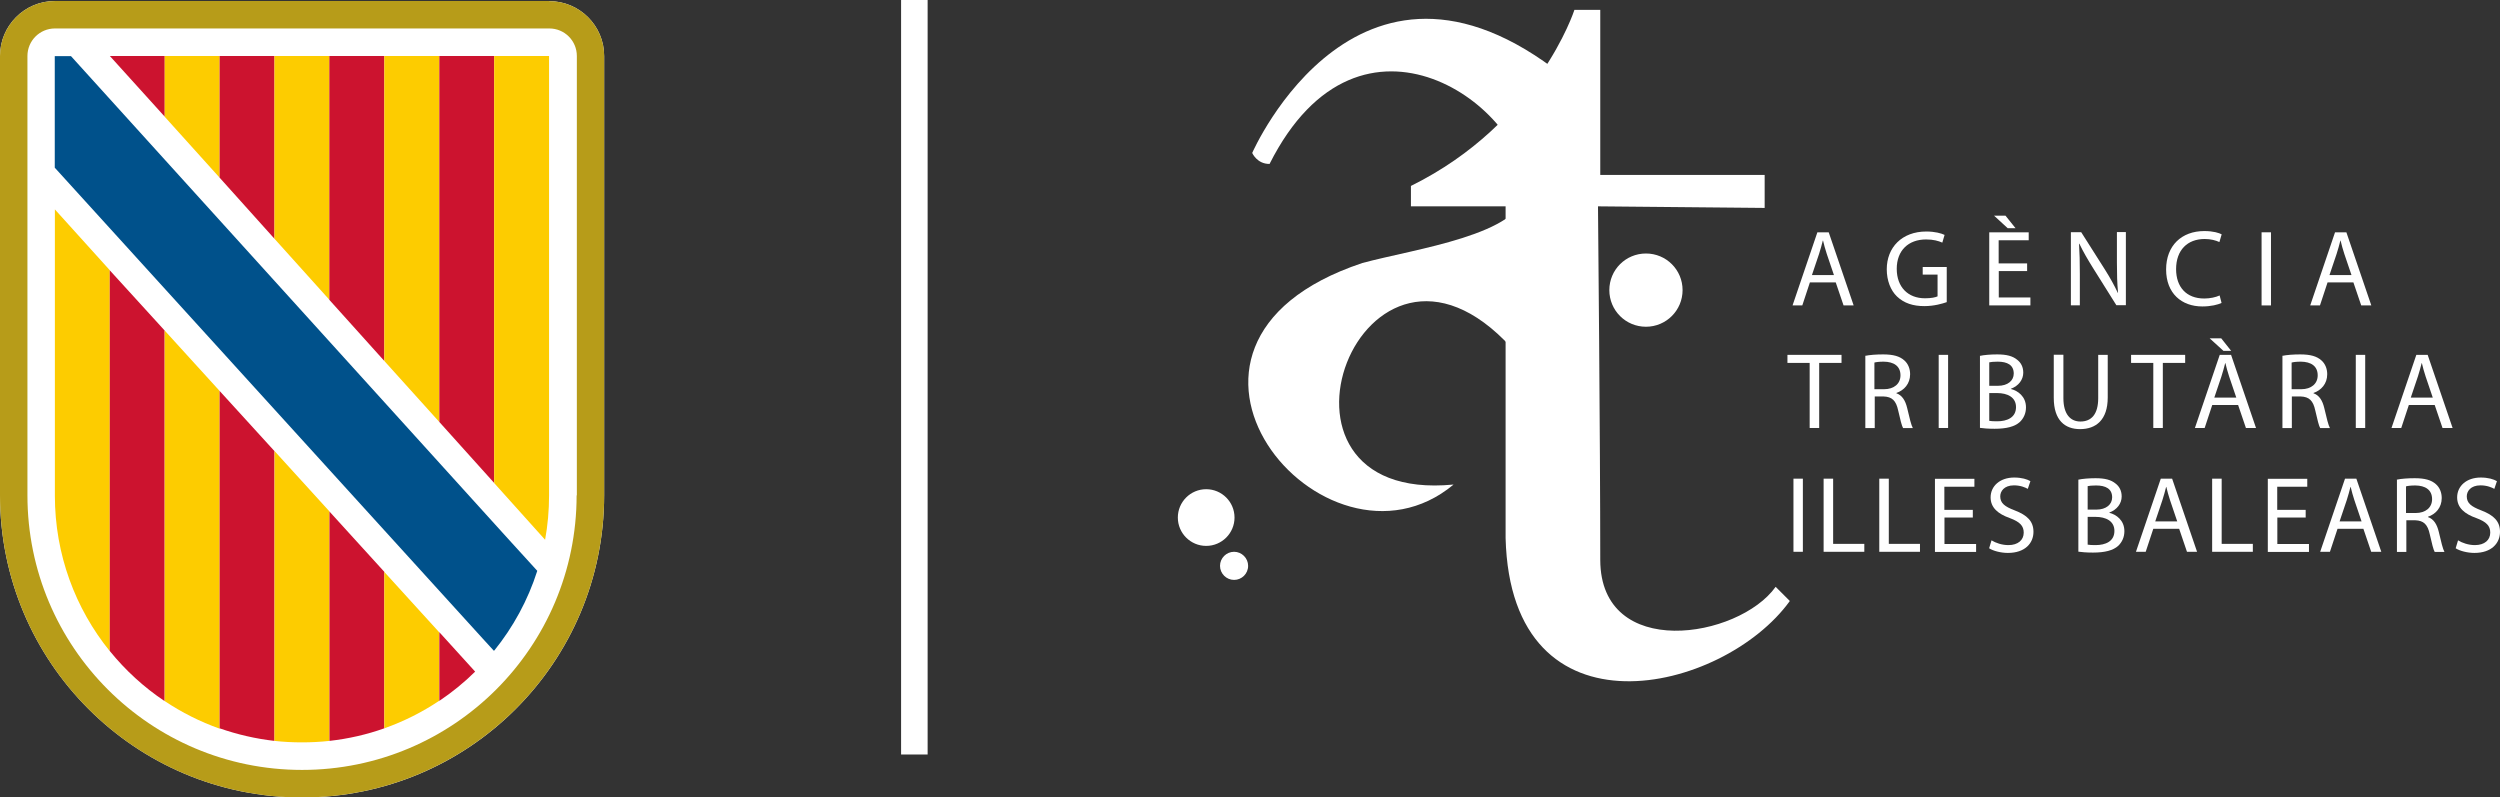 <?xml version="1.0" encoding="UTF-8"?>
<svg id="Capa_2" data-name="Capa 2" xmlns="http://www.w3.org/2000/svg" viewBox="0 0 220.51 70.33">
  <rect x="0" y="0" width="220.51" height="70.33" fill="#333333" stroke="none"/>
  <defs>
    <style>
      .cls-1 {
        fill: #cc132f;
      }

      .cls-2 {
        fill: #00518b;
      }

      .cls-3 {
        fill: #fff;
      }

      .cls-4 {
        fill: #fdcc00;
      }

      .cls-5 {
        fill: #b79c19;
      }
    </style>
  </defs>
  <g id="Capa_1-2" data-name="Capa 1">
    <rect class="cls-3" x="79.48" width="2.34" height="66.55"/>
    <g>
      <polygon class="cls-3" points="33.9 30.91 33.97 30.87 33.9 30.8 33.9 30.91"/>
      <path class="cls-3" d="M48.43.09H4.84C2.17.09,0,2.26,0,4.94v38.75c0,14.71,11.93,26.65,26.65,26.65s26.64-11.93,26.64-26.65V4.94c0-2.68-2.18-4.84-4.85-4.84"/>
      <path class="cls-5" d="M48.43.09H4.84C2.17.09,0,2.26,0,4.94v38.75c0,14.71,11.92,26.65,26.64,26.65s26.65-11.93,26.65-26.65V4.94c0-2.68-2.18-4.84-4.85-4.84M50.86,43.69c0,13.38-10.84,24.22-24.22,24.22S2.42,57.07,2.42,43.69V4.94c0-1.34,1.08-2.43,2.43-2.43h43.6c1.34,0,2.43,1.08,2.43,2.43v38.76h0Z"/>
      <polygon class="cls-1" points="14.53 4.94 9.69 4.94 14.53 10.29 14.53 4.94"/>
      <polygon class="cls-4" points="14.53 9.78 14.53 4.94 19.37 4.94 19.37 15.67 14.53 10.3 14.53 9.78"/>
      <polygon class="cls-1" points="19.37 4.94 24.21 4.94 24.21 21.06 19.37 15.67 19.37 4.94"/>
      <polygon class="cls-4" points="24.21 4.94 29.06 4.94 29.06 26.45 24.21 21.06 24.21 4.94"/>
      <polygon class="cls-1" points="29.05 4.94 33.9 4.94 33.9 31.84 29.05 26.45 29.05 4.94"/>
      <polygon class="cls-4" points="33.9 30.37 33.9 4.94 38.75 4.94 38.75 34 38.75 37.22 33.9 31.84 33.9 30.37"/>
      <polygon class="cls-1" points="38.75 4.94 43.59 4.94 43.59 42.6 38.75 37.22 38.75 4.94"/>
      <path class="cls-4" d="M43.59,42.6V4.94h4.84v38.76c0,1.34-.12,2.64-.35,3.91l-4.49-5Z"/>
      <path class="cls-4" d="M4.84,43.72c0,5.19,1.81,9.96,4.84,13.71V23.83l-4.84-5.36v25.25Z"/>
      <path class="cls-1" d="M9.68,23.83v33.59c1.38,1.7,3.01,3.2,4.84,4.42V29.15l-4.84-5.31Z"/>
      <path class="cls-4" d="M14.53,29.15v32.69c1.5,1,3.12,1.82,4.84,2.43v-29.79l-4.84-5.32Z"/>
      <path class="cls-1" d="M19.37,64.24c1.54.54,3.17.92,4.84,1.11v-25.56l-4.84-5.31v29.77Z"/>
      <path class="cls-4" d="M24.21,61.85v3.5c.79.09,1.61.13,2.42.13s1.62-.04,2.43-.13v-20.24l-4.84-5.32v22.06Z"/>
      <path class="cls-1" d="M33.9,50.44l-4.84-5.32v20.23c1.68-.19,3.3-.56,4.84-1.11v-13.8Z"/>
      <path class="cls-4" d="M33.9,64.24c1.72-.61,3.35-1.43,4.84-2.43v-6.04l-4.84-5.32v13.8Z"/>
      <path class="cls-1" d="M38.75,55.77v6.05c1.13-.76,2.19-1.62,3.16-2.58l-3.16-3.48Z"/>
      <path class="cls-2" d="M43.59,57.39c1.67-2.07,2.97-4.44,3.8-7.04l-2.56-2.81L6.26,4.95h-1.43v9.84s37.76,41.56,37.77,41.56l.96,1.05.03-.02Z"/>
    </g>
    <g>
      <path class="cls-3" d="M128.2,42.74c-18.72,1.8-8.04-26.48,5.13-12.06,1.66,2.63,4.57,0,4.57,0,0,0,5.42-7.07.84-23.29-18.72-15.81-28.29,6.1-28.29,6.1,0,0,.42.98,1.53.97,8.04-15.95,22.74-4.85,22.6,2.36-.28,3.88-9.84,5.13-14.42,6.38-21.63,7.21-3.33,28.98,8.04,19.55Z"/>
      <path class="cls-3" d="M141.15,15.43h14.5v2.91l-14.7-.14s.2,20.94.2,31.2c.03,8.89,12.2,6.94,15.47,2.36l1.25,1.25c-5.86,8.13-24.6,12.59-25.07-5.55v-29.26h-8.35v-1.8c11.23-5.55,14.42-15.53,14.42-15.53h2.28"/>
      <path class="cls-3" d="M108.89,45.65c0,1.38-1.12,2.5-2.5,2.5s-2.5-1.12-2.5-2.5,1.12-2.5,2.5-2.5,2.5,1.12,2.5,2.5Z"/>
      <path class="cls-3" d="M110.09,49.91c0,.69-.56,1.24-1.24,1.24s-1.24-.56-1.24-1.24.56-1.24,1.24-1.24,1.24.56,1.24,1.24Z"/>
      <path class="cls-3" d="M148.41,25.59c0,1.78-1.44,3.23-3.23,3.23s-3.23-1.44-3.23-3.23,1.44-3.23,3.23-3.23,3.23,1.44,3.23,3.23Z"/>
      <g>
        <path class="cls-3" d="M159.64,24.91l-.67,2.03h-.86l2.19-6.45h1l2.2,6.45h-.89l-.69-2.03h-2.29ZM161.76,24.26l-.63-1.86c-.14-.42-.24-.8-.33-1.18h-.02c-.1.38-.2.78-.33,1.17l-.63,1.87h1.94Z"/>
        <path class="cls-3" d="M171.71,26.65c-.37.13-1.11.35-1.98.35-.98,0-1.78-.25-2.41-.85-.56-.54-.9-1.4-.9-2.4,0-1.92,1.33-3.33,3.49-3.33.75,0,1.33.16,1.61.3l-.2.68c-.34-.15-.78-.28-1.43-.28-1.57,0-2.59.98-2.59,2.59s.99,2.6,2.49,2.6c.55,0,.92-.08,1.11-.17v-1.92h-1.31v-.67h2.12v3.1Z"/>
        <path class="cls-3" d="M178.81,23.91h-2.51v2.33h2.79v.7h-3.63v-6.45h3.48v.7h-2.65v2.04h2.51v.69ZM176.89,19.02l.89,1.11h-.69l-1.21-1.11h1.01Z"/>
        <path class="cls-3" d="M182.66,26.93v-6.45h.91l2.07,3.26c.48.76.85,1.43,1.16,2.09h.02c-.08-.87-.1-1.66-.1-2.66v-2.7h.79v6.45h-.84l-2.05-3.27c-.45-.72-.88-1.45-1.21-2.15h-.03c.05.82.07,1.6.07,2.67v2.76h-.78Z"/>
        <path class="cls-3" d="M195.95,26.72c-.31.15-.92.31-1.7.31-1.82,0-3.19-1.15-3.19-3.26s1.37-3.39,3.37-3.39c.8,0,1.31.17,1.53.29l-.2.68c-.32-.15-.77-.27-1.3-.27-1.51,0-2.52.97-2.52,2.66,0,1.58.91,2.59,2.48,2.59.51,0,1.02-.11,1.36-.27l.17.66Z"/>
        <path class="cls-3" d="M200.31,20.49v6.45h-.83v-6.45h.83Z"/>
        <path class="cls-3" d="M205.3,24.91l-.67,2.03h-.86l2.19-6.45h1l2.2,6.45h-.89l-.69-2.03h-2.29ZM207.41,24.26l-.63-1.86c-.14-.42-.24-.8-.33-1.18h-.02c-.1.38-.2.78-.33,1.17l-.63,1.87h1.94Z"/>
      </g>
      <g>
        <path class="cls-3" d="M159.62,32.01h-1.96v-.71h4.77v.71h-1.97v5.74h-.84v-5.74Z"/>
        <path class="cls-3" d="M164.5,31.39c.42-.09,1.02-.13,1.6-.13.89,0,1.46.16,1.87.53.33.29.51.73.51,1.22,0,.85-.54,1.42-1.21,1.65v.03c.5.17.79.63.95,1.3.21.9.36,1.52.5,1.77h-.86c-.11-.18-.25-.74-.43-1.54-.19-.89-.54-1.22-1.29-1.25h-.78v2.79h-.83v-6.36ZM165.33,34.33h.85c.89,0,1.45-.49,1.45-1.22,0-.83-.6-1.2-1.48-1.21-.4,0-.69.04-.82.08v2.35Z"/>
        <path class="cls-3" d="M171.83,31.3v6.45h-.83v-6.45h.83Z"/>
        <path class="cls-3" d="M174.63,31.39c.36-.08.94-.13,1.52-.13.83,0,1.37.14,1.77.47.33.25.54.63.54,1.14,0,.62-.41,1.17-1.09,1.42v.02c.61.15,1.33.66,1.33,1.62,0,.55-.22.98-.54,1.29-.45.41-1.18.6-2.23.6-.57,0-1.01-.04-1.29-.08v-6.34ZM175.46,34.03h.76c.88,0,1.4-.46,1.4-1.08,0-.76-.57-1.05-1.42-1.05-.38,0-.6.03-.74.06v2.08ZM175.46,37.12c.16.03.4.04.7.04.86,0,1.66-.32,1.66-1.25,0-.88-.76-1.24-1.67-1.24h-.69v2.46Z"/>
        <path class="cls-3" d="M182,31.3v3.82c0,1.44.64,2.06,1.5,2.06.96,0,1.57-.63,1.57-2.06v-3.82h.84v3.76c0,1.98-1.04,2.79-2.44,2.79-1.32,0-2.32-.76-2.32-2.76v-3.8h.84Z"/>
        <path class="cls-3" d="M189.93,32.01h-1.96v-.71h4.77v.71h-1.97v5.74h-.84v-5.74Z"/>
        <path class="cls-3" d="M195.13,35.72l-.67,2.03h-.86l2.19-6.45h1l2.2,6.45h-.89l-.69-2.03h-2.29ZM195.92,29.84l.88,1.11h-.68l-1.22-1.11h1.02ZM197.25,35.07l-.63-1.86c-.14-.42-.24-.8-.33-1.18h-.02c-.1.38-.2.78-.33,1.17l-.63,1.87h1.94Z"/>
        <path class="cls-3" d="M201.29,31.39c.42-.09,1.02-.13,1.6-.13.89,0,1.46.16,1.87.53.33.29.51.73.51,1.22,0,.85-.54,1.42-1.21,1.65v.03c.5.17.79.63.95,1.3.21.9.36,1.52.5,1.77h-.86c-.11-.18-.25-.74-.43-1.54-.19-.89-.54-1.22-1.29-1.25h-.78v2.79h-.83v-6.36ZM202.13,34.33h.85c.89,0,1.45-.49,1.45-1.22,0-.83-.6-1.2-1.48-1.21-.4,0-.69.04-.82.08v2.35Z"/>
        <path class="cls-3" d="M208.62,31.3v6.45h-.83v-6.45h.83Z"/>
        <path class="cls-3" d="M212.47,35.72l-.67,2.03h-.86l2.19-6.45h1l2.2,6.45h-.89l-.69-2.03h-2.29ZM214.58,35.07l-.63-1.86c-.14-.42-.24-.8-.33-1.18h-.02c-.1.38-.2.78-.33,1.17l-.63,1.87h1.94Z"/>
      </g>
      <g>
        <path class="cls-3" d="M159.02,42.22v6.45h-.83v-6.45h.83Z"/>
        <path class="cls-3" d="M160.86,42.22h.83v5.75h2.75v.7h-3.59v-6.45Z"/>
        <path class="cls-3" d="M165.77,42.22h.83v5.75h2.75v.7h-3.59v-6.45Z"/>
        <path class="cls-3" d="M174.02,45.65h-2.51v2.33h2.79v.7h-3.63v-6.45h3.48v.7h-2.65v2.04h2.51v.69Z"/>
        <path class="cls-3" d="M175.66,47.66c.37.23.92.42,1.49.42.85,0,1.35-.45,1.35-1.1,0-.6-.34-.95-1.22-1.28-1.05-.37-1.7-.92-1.7-1.83,0-1,.83-1.75,2.08-1.75.66,0,1.14.15,1.43.32l-.23.68c-.21-.12-.64-.31-1.22-.31-.88,0-1.21.53-1.21.97,0,.6.39.9,1.28,1.24,1.09.42,1.65.95,1.65,1.89,0,1-.74,1.86-2.26,1.86-.62,0-1.3-.18-1.65-.41l.21-.7Z"/>
        <path class="cls-3" d="M183.31,42.31c.36-.08.94-.13,1.52-.13.83,0,1.37.14,1.77.47.33.25.54.63.54,1.14,0,.62-.41,1.17-1.09,1.42v.02c.61.15,1.33.66,1.33,1.62,0,.55-.22.98-.54,1.29-.45.41-1.18.6-2.23.6-.57,0-1.01-.04-1.29-.08v-6.34ZM184.14,44.95h.76c.88,0,1.4-.46,1.4-1.08,0-.76-.57-1.05-1.42-1.05-.38,0-.6.03-.74.06v2.08ZM184.14,48.04c.16.03.4.04.7.04.86,0,1.66-.32,1.66-1.25,0-.88-.76-1.24-1.67-1.24h-.69v2.46Z"/>
        <path class="cls-3" d="M189.93,46.64l-.67,2.03h-.86l2.19-6.45h1l2.2,6.45h-.89l-.69-2.03h-2.29ZM192.04,45.99l-.63-1.86c-.14-.42-.24-.8-.33-1.18h-.02c-.1.38-.2.78-.33,1.17l-.63,1.87h1.94Z"/>
        <path class="cls-3" d="M195.13,42.22h.83v5.75h2.75v.7h-3.59v-6.45Z"/>
        <path class="cls-3" d="M203.38,45.65h-2.51v2.33h2.79v.7h-3.63v-6.45h3.48v.7h-2.65v2.04h2.51v.69Z"/>
        <path class="cls-3" d="M206.18,46.64l-.67,2.03h-.86l2.19-6.45h1l2.2,6.45h-.89l-.69-2.03h-2.29ZM208.3,45.99l-.63-1.86c-.14-.42-.24-.8-.33-1.18h-.02c-.1.38-.2.78-.33,1.17l-.63,1.87h1.94Z"/>
        <path class="cls-3" d="M211.39,42.31c.42-.09,1.02-.13,1.6-.13.89,0,1.46.16,1.87.53.33.29.51.73.51,1.22,0,.85-.54,1.42-1.21,1.65v.03c.5.17.79.63.95,1.3.21.9.36,1.52.5,1.77h-.86c-.11-.18-.25-.74-.43-1.54-.19-.89-.54-1.22-1.29-1.25h-.78v2.79h-.83v-6.36ZM212.22,45.25h.85c.89,0,1.45-.49,1.45-1.22,0-.83-.6-1.2-1.48-1.21-.4,0-.69.04-.82.08v2.35Z"/>
        <path class="cls-3" d="M216.81,47.66c.37.23.92.42,1.49.42.85,0,1.35-.45,1.35-1.1,0-.6-.34-.95-1.22-1.28-1.05-.37-1.7-.92-1.7-1.83,0-1,.83-1.75,2.08-1.75.66,0,1.14.15,1.43.32l-.23.68c-.21-.12-.64-.31-1.22-.31-.88,0-1.21.53-1.21.97,0,.6.39.9,1.28,1.24,1.09.42,1.65.95,1.65,1.89,0,1-.74,1.86-2.26,1.86-.62,0-1.3-.18-1.65-.41l.21-.7Z"/>
      </g>
    </g>
  </g>
</svg>
